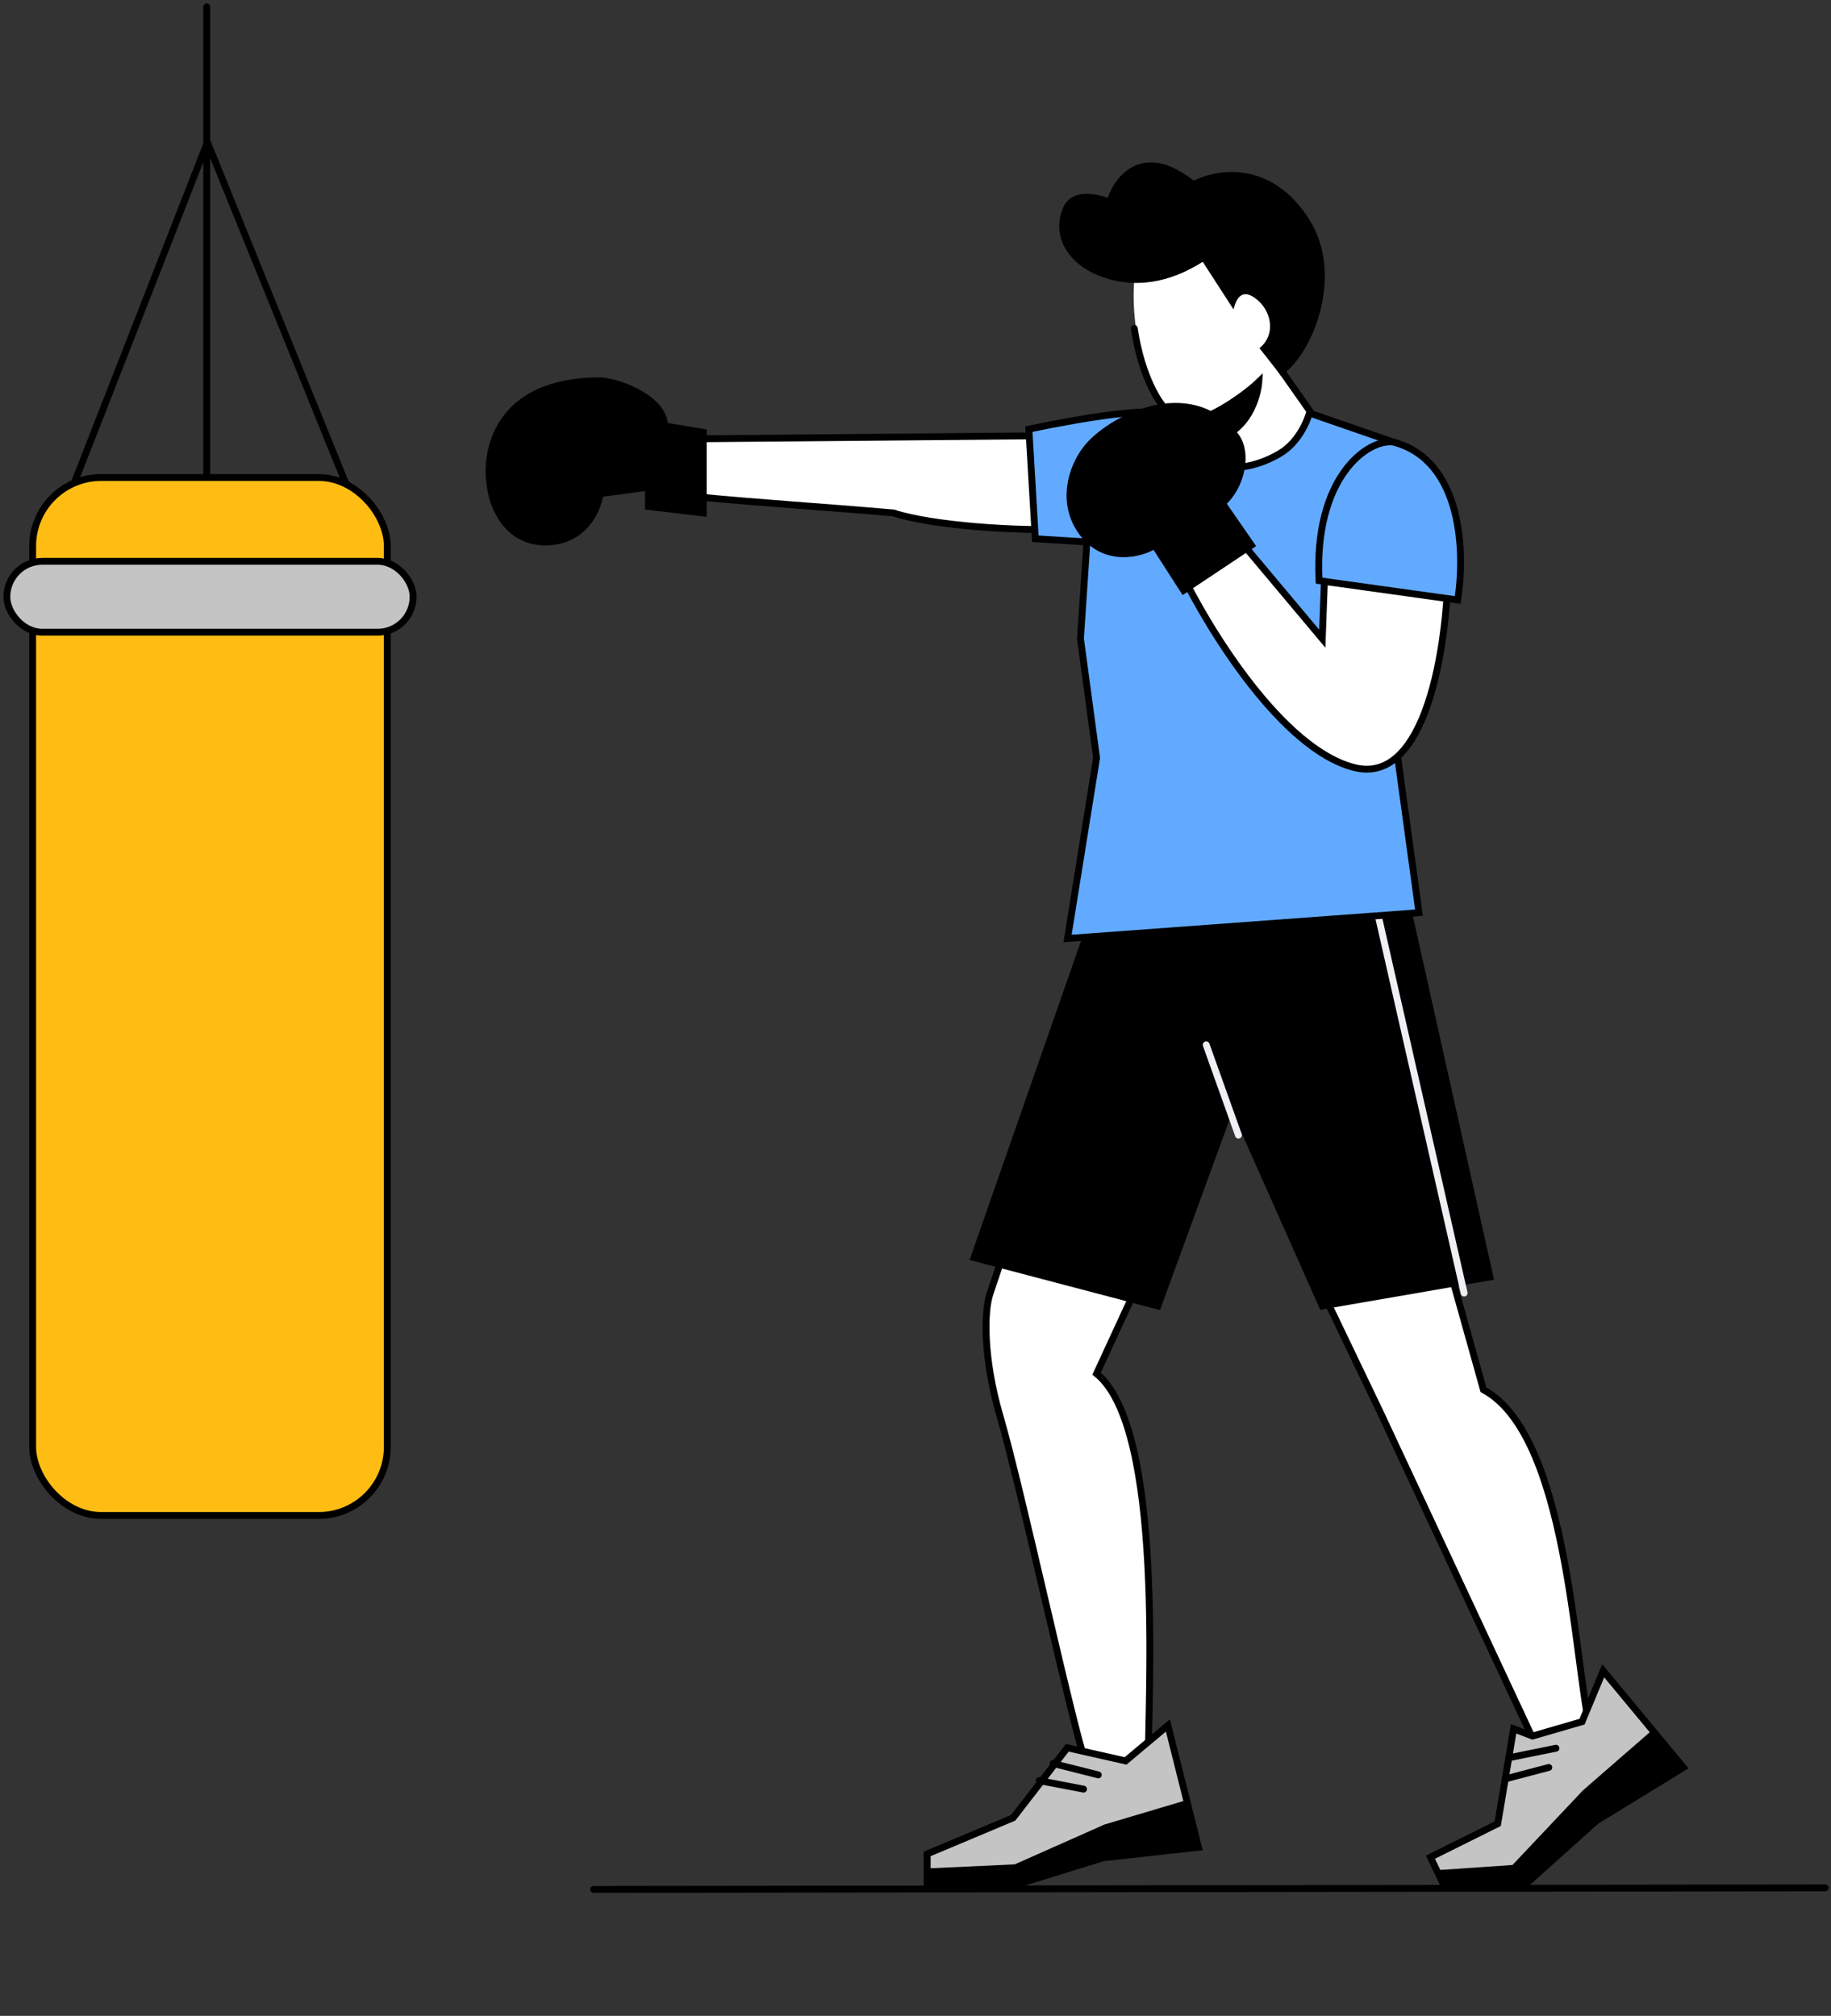 <svg width="267" height="294" viewBox="0 0 267 294" fill="none" xmlns="http://www.w3.org/2000/svg">
<rect x="0" y="0" width="267" height="294" fill="#333333" stroke="none"/>
<path d="M144.39 188.584C145.8 184.353 148.715 175.797 149.091 175.421L168.367 182.003L159.906 200.338C169.779 208.33 167.428 247.352 167.428 257.695H158.495C156.301 251.583 149.092 217.733 145.8 206.45C143.394 198.2 143.45 191.249 144.39 188.584Z" fill="white" stroke="black" stroke-linecap="round"/>
<path d="M224.785 256.284L201.278 205.98L190.466 183.413L209.742 179.182L216.323 202.689C228.546 209.271 229.487 241.71 231.837 252.053L224.785 256.284Z" fill="white" stroke="black" stroke-linecap="round"/>
<path d="M142.041 183.413L159.436 133.579L205.51 133.579L217.263 186.234L192.816 190.465L179.652 160.847L168.839 190.465L142.041 183.413Z" fill="black" stroke="black" stroke-linecap="round"/>
<path d="M154.735 77.162V63.528L101.609 63.998V72.461C111.482 73.401 119.475 73.871 130.288 74.811C135.929 76.692 148.78 77.476 154.735 77.162Z" fill="white" stroke="black" stroke-linecap="round"/>
<path d="M213.015 188.696C213.076 188.965 213.344 189.133 213.614 189.072C213.883 189.011 214.052 188.743 213.99 188.474L213.015 188.696ZM199.851 130.869L213.015 188.696L213.99 188.474L200.826 130.647L199.851 130.869Z" fill="#F0F0F4"/>
<path d="M79.512 79.043C85.153 79.043 87.191 74.341 87.504 71.991L94.557 71.05V73.871L102.549 74.811V63.058L96.908 62.118C96.908 58.357 90.639 55.693 87.504 55.536C72.46 55.536 70.579 65.879 71.519 71.05C71.833 73.715 73.87 79.043 79.512 79.043Z" fill="#010000" stroke="black" stroke-linecap="round"/>
<path d="M169.779 60.237L175.421 62.588L179.182 67.759C188.208 67.759 189.995 62.588 190.935 60.237L203.159 64.468L202.218 98.788L206.92 133.109L155.675 136.87L159.906 110.542L157.555 93.147L158.496 79.043L150.973 78.573L150.033 62.588C158.966 60.707 166.958 59.61 169.779 60.237Z" fill="#62AAFF" stroke="black" stroke-linecap="round"/>
<path d="M192.816 93.147L193.286 80.453L211.151 83.274C210.995 93.931 208.048 114.585 197.517 111.952C186.986 109.32 176.204 91.737 172.13 83.274L180.592 78.573L192.816 93.147Z" fill="white" stroke="black" stroke-linecap="round"/>
<path d="M212.56 87.506L192.345 84.684C191.592 69.64 199.396 63.999 203.157 64.469C213.312 67.102 213.657 80.767 212.56 87.506Z" fill="#62AAFF" stroke="black" stroke-linecap="round"/>
<path d="M30.149 72.461L30.149 1" stroke="black" stroke-linecap="round"/>
<path d="M10.402 71.52L30.244 20.746L50.834 71.52" stroke="black" stroke-linecap="round"/>
<path d="M184.542 50.76L191.017 59.959C190.775 60.989 189.551 64.423 186.598 66.159C183.644 67.894 181.016 68.204 180.07 68.142L177.075 58.233L184.542 50.76Z" fill="white" stroke="black" stroke-linecap="round"/>
<path d="M172.232 61.565C175.546 62.32 182.52 57.213 185.888 51.264C189.689 44.552 189.964 35.322 186.605 31.34C182.406 26.364 175.916 25.748 170.201 30.038C161.021 36.93 166.558 60.273 172.232 61.565Z" fill="white"/>
<path d="M165.403 47.893C166.4 54.782 169.379 60.595 172.23 61.246C174.74 61.819 178.336 59.89 182.764 56.524" stroke="black" stroke-linecap="round"/>
<path d="M161.775 40.724C167.751 42.378 172.727 39.859 175.384 38.181L179.877 45.127C180.531 42.344 181.977 42.489 183.511 43.88C185.402 45.595 186.056 48.826 183.657 50.779L186.819 54.802C191.62 51.496 195.977 40.001 190.937 32.037C185.426 23.328 177.593 24.605 174.065 26.341C166.682 20.527 162.628 25.598 161.524 28.861C161.524 28.861 156.524 26.805 155.02 30.304C153.219 34.496 155.8 39.07 161.775 40.724Z" fill="black"/>
<path d="M179.403 63.138C183.289 60.602 183.566 55.689 183.566 55.689C183.566 55.689 181.325 57.855 177.936 59.823C177.81 59.896 179.301 63.205 179.403 63.138Z" fill="black" stroke="black" stroke-linecap="round"/>
<path d="M164.132 256.818L155.64 254.903L147.743 265.111L135.203 270.384L135.203 275.236L146.981 275.236L160.863 270.946L174.763 269.411L170.306 251.645L164.132 256.818Z" fill="#C4C4C4" stroke="black" stroke-linecap="round"/>
<path d="M174.949 269.475L173.17 262.49L161.046 266.097L147.982 271.903L135.525 272.483L135.161 275.44L147.042 275.44L160.861 270.947L174.949 269.475Z" fill="black"/>
<path d="M153.563 257.193L160.153 258.854" stroke="black" stroke-miterlimit="10" stroke-linecap="round"/>
<path d="M151.549 259.694L158.005 260.93" stroke="black" stroke-miterlimit="10" stroke-linecap="round"/>
<path d="M245.476 257.773L233.782 243.675L230.694 251.097L223.47 253.193L220.716 252.138L218.402 265.974L208.587 270.859L210.683 275.235L222.001 275.223L232.755 265.568L245.476 257.773Z" fill="#C4C4C4" stroke="black" stroke-linecap="round"/>
<path d="M245.672 257.751L241.05 252.219L230.826 261.116L220.556 271.996L209.744 272.739L210.693 275.563L222.232 275.592L232.754 265.57L245.672 257.751Z" fill="black"/>
<path d="M220.23 256.319L226.891 254.97" stroke="black" stroke-miterlimit="10" stroke-linecap="round"/>
<path d="M219.495 259.444L225.852 257.77" stroke="black" stroke-miterlimit="10" stroke-linecap="round"/>
<path d="M157.75 77.582C161.051 82.157 166.394 80.828 168.368 79.513L172.599 86.095L182.472 79.513L178.242 73.401C181.068 70.92 182.071 65.987 180.121 63.528C173.34 54.98 161.75 61.244 158.484 65.362C156.144 68.312 154.734 73.401 157.75 77.582Z" fill="#010000" stroke="black" stroke-linecap="round"/>
<path d="M86.565 275.56L266.158 275.332" stroke="black" stroke-linecap="round"/>
<rect x="4.762" y="69.64" width="51.715" height="151.384" rx="10" fill="#FFBD14" stroke="black" stroke-linecap="round"/>
<rect x="1" y="81.864" width="59.237" height="10.343" rx="5.172" fill="#C4C4C4" stroke="black" stroke-linecap="round"/>
<path d="M176.362 152.216C176.27 151.956 175.983 151.82 175.723 151.913C175.463 152.006 175.328 152.292 175.421 152.552L176.362 152.216ZM180.122 165.716C180.215 165.976 180.501 166.112 180.761 166.019C181.021 165.926 181.157 165.64 181.064 165.38L180.122 165.716ZM175.421 152.552L180.122 165.716L181.064 165.38L176.362 152.216L175.421 152.552Z" fill="#F0F0F4"/>
</svg>
